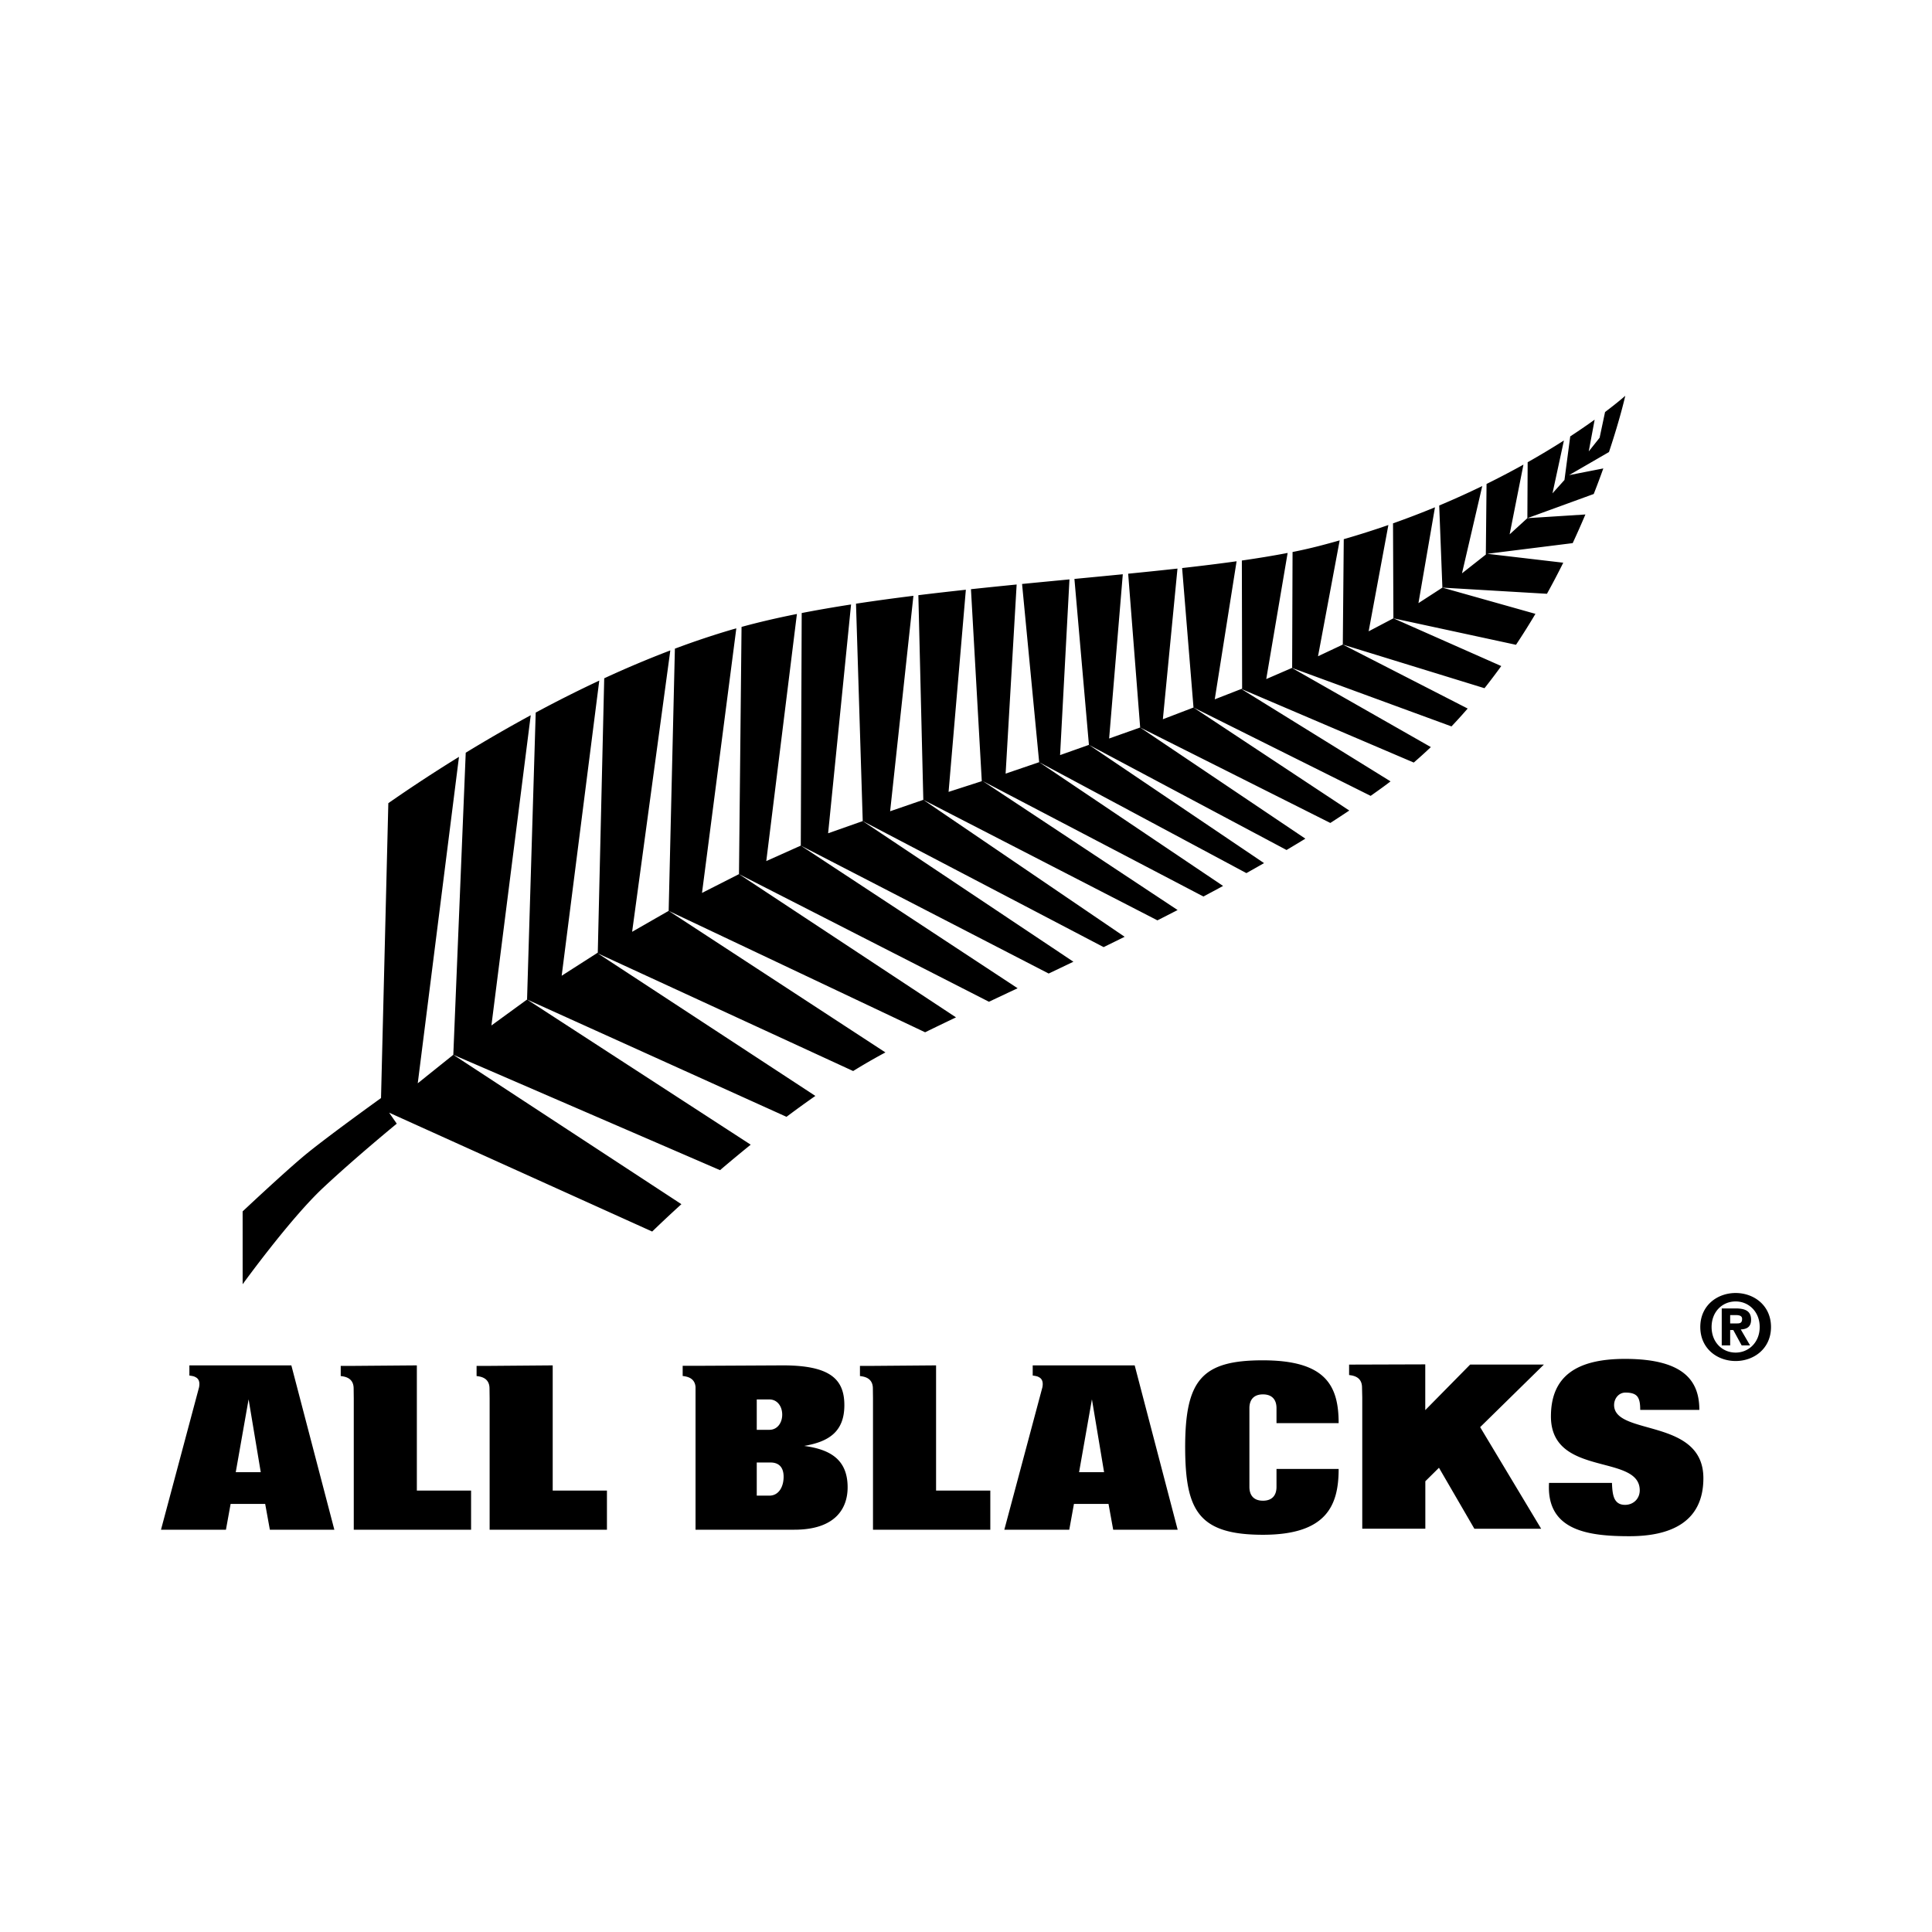 <svg xmlns="http://www.w3.org/2000/svg" viewBox="0 0 340.157 340.157"><switch><g><path d="M160.82 104.9c-3.434.427-6.817.886-10.108 1.388l1.185 38.275 42.41 22.19a733.377 733.377 0 003.702-1.818l-35.446-24.114-5.842 2.013 4.1-37.934zm-20.512 3.2c-3.436.685-6.697 1.44-9.748 2.277l-.452 43.526 44.009 22.47 5.047-2.38-38.172-25.111-6.077 2.722 5.393-43.503zm9.535-1.675c-2.983.465-5.891.964-8.692 1.508l-.16 40.949 43.642 22.522c1.433-.68 2.887-1.374 4.355-2.079l-37.091-24.762-6.095 2.147 4.041-40.285zm29.152-3.515c-2.68.265-5.366.54-8.043.826l1.906 33.8-5.846 1.886 3.041-35.59c-2.806.304-5.6.622-8.362.96l.872 36.03 41.22 21.22a530.87 530.87 0 003.55-1.818l-34.282-22.693 38.826 20.314a410.56 410.56 0 003.464-1.861l-32.381-21.79-5.906 2.014 1.941-33.298zm9.3-.9c-2.761.264-5.546.53-8.345.805l3.01 31.378 36.484 19.529c1.041-.583 2.078-1.17 3.11-1.76l-30.832-20.819-5.079 1.8 1.652-30.932zM80.81 133.255a265.253 265.253 0 00-12.439 8.155l-1.287 51.92s-9.983 7.162-13.736 10.325c-3.753 3.164-10.63 9.63-10.63 9.63l.003 12.824s8.313-11.492 14.135-16.949c5.676-5.32 12.999-11.322 12.999-11.322l-1.344-1.937 46.315 20.93a224.17 224.17 0 015.145-4.818L79.813 185.71l-6.262 5.018 7.26-57.473zm12.634-7.329a262.09 262.09 0 00-11.445 6.6l-2.187 53.184 46.962 20.313a261.576 261.576 0 015.4-4.485L92.797 175.98l-6.276 4.572 6.924-54.626zm104.241-24.82c-2.793.275-5.638.547-8.518.822l2.554 29.216 34.793 18.511c1.113-.66 2.218-1.326 3.314-1.997l-29.088-19.572-5.46 1.938 2.405-28.918zm-68.045 9.525c-.23.065-.469.126-.695.192a143.494 143.494 0 00-10.121 3.386l-1.096 46.162 45.152 21.377a558.633 558.633 0 015.437-2.625l-38.21-25.219-6.508 3.308 6.041-46.58zm-11.62 3.884a182.446 182.446 0 00-11.639 4.91l-1.133 48.302-6.356 4.068 6.62-51.967a224.67 224.67 0 00-11.193 5.63l-1.523 50.522 45.678 20.653a180.96 180.96 0 015.085-3.68l-38.307-25.096 44.956 20.714a103.504 103.504 0 015.35-3.097c.108-.058.226-.118.335-.176l-38.165-24.927-6.432 3.685 6.724-49.541zm134.627-25.198a154.46 154.46 0 01-7.386 2.827l.067 16.72 21.585 4.663a125.755 125.755 0 003.424-5.45l-16.384-4.617-4.215 2.73 2.91-16.873zm-8.202 3.12a155.46 155.46 0 01-7.856 2.494l-.168 18.556 24.945 7.682a111.4 111.4 0 002.952-3.901l-18.99-8.405-4.358 2.29 3.475-18.716zm17.41 5.068l15.04-1.88a151.772 151.772 0 002.236-5.044l-10.217.65-3.121 2.85 2.432-12.279a147.155 147.155 0 01-6.496 3.403l-.126 12.434-4.198 3.304 3.57-15.371a151.868 151.868 0 01-7.582 3.43l.56 14.458 18.41 1.085a139.685 139.685 0 002.873-5.472l-13.38-1.568zM235.87 95.14a155.38 155.38 0 01-3.664.998 88.07 88.07 0 01-4.633 1.051l-.072 20.393-.032.014 28.086 10.298a98.876 98.876 0 002.85-3.144l-21.982-11.265-4.365 2.057 3.812-20.402zm46.417-12.667l-6.033 1.184 7.029-4.068c2.02-6.048 2.871-9.905 2.871-9.905s-1.213 1.088-3.56 2.858l-.96 4.53-1.915 2.41 1.042-5.592a120.15 120.15 0 01-4.298 2.942l-1.016 7.676-2.11 2.352 2.015-9.308a137.105 137.105 0 01-6.385 3.831l-.051 9.847 11.685-4.256c.62-1.578 1.18-3.083 1.686-4.5zm-74.975 17.633c-2.81.31-5.716.61-8.681.904l2.111 27.074 33.478 16.81a209.472 209.472 0 003.34-2.188l-27.428-18.136-5.392 2.064 2.572-26.528zm11.235 21.198l.012-.004-.058-.024.046.028zm-.827-22.484c-3.034.424-6.243.818-9.591 1.194l2.003 24.556 31.19 15.553c.773-.545 1.54-1.09 2.293-1.64.409-.3.811-.605 1.213-.91l-26.28-16.269-4.674 1.823 3.846-24.307zm9.742 18.779l.007-.003-.032-.012.025.015zm-.755-20.246c-2.492.482-5.19.924-8.06 1.336l.047 22.559-.135.052 30.353 12.96a88.49 88.49 0 003.011-2.725l-24.46-13.936-4.522 1.96 3.766-22.206zm81.597 135.007c0-1.531-1.027-1.991-2.733-1.991h-2.433v6.51h1.485v-2.702h.553l1.47 2.702h1.484l-1.642-2.812c1.122-.048 1.816-.49 1.816-1.707zm-2.432.649h-1.25v-1.47h.917c.474 0 1.185.03 1.185.663 0 .664-.3.807-.852.807zm-.285-5.357c-3.224 0-6.225 2.18-6.225 5.988 0 3.809 3.001 5.988 6.225 5.988 3.207 0 6.225-2.18 6.225-5.988 0-3.808-3.018-5.988-6.225-5.988zm0 10.492c-2.354 0-4.235-1.818-4.235-4.504 0-2.687 1.88-4.503 4.235-4.503 2.307 0 4.235 1.816 4.235 4.503 0 2.686-1.928 4.504-4.235 4.504zm-69.898 12.422c0-6.687-2.344-11.062-13.368-11.062-10.736 0-13.656 3.483-13.656 15.357.04 10.98 2.262 15.358 13.697 15.358 11.229 0 13.327-5.188 13.327-11.59h-10.942v3.16c0 1.46-.74 2.432-2.385 2.432-1.646 0-2.385-.973-2.385-2.431v-13.859c0-1.458.74-2.43 2.385-2.43 1.646 0 2.385.972 2.385 2.43v2.635h10.942zm-94.101 4.01c4.236-.729 7.074-2.43 7.074-7.171 0-4.579-2.508-7.011-10.818-7.011l-15.383.078h-2.265v1.79c.168.021.347.046.528.085.267.056.55.145.808.292.489.28.864.759.929 1.559v25.129h17.4c7.28 0 9.377-3.809 9.377-7.456 0-4.944-3.126-6.686-7.65-7.295zm-8.35-8.184h2.22c1.399 0 2.263 1.215 2.263 2.674 0 1.458-.864 2.674-2.263 2.674h-2.22v-5.348zm2.22 16.937h-2.22v-5.835h2.426c1.358 0 2.304.73 2.304 2.512 0 1.784-.864 3.323-2.51 3.323zm29.352-22.935l-11.106.09h-2.296v1.789c.167.02.346.045.527.084.267.057.55.144.809.293.53.304.928.842.938 1.776l.022 1.8v23.101h20.656v-6.89h-9.55v-22.043zm-91.417 0l-11.106.09H59.99v1.789c.167.02.346.045.527.084.267.057.55.144.808.293.53.304.928.842.939 1.776l.022 1.8v23.101h20.655v-6.89h-9.549v-22.043zm23.92 0l-11.106.09H83.91v1.789c.168.02.347.045.528.084.267.057.55.144.808.293.53.304.928.842.939 1.776l.022 1.8v23.101h20.655v-6.89h-9.55v-22.043zm186.875 6.972c0-1.113.793-2.183 2.006-2.183 1.17 0 1.84.288 2.174.823.334.535.418 1.277.418 2.224h10.41c0-4.82-2.383-8.978-13.085-8.978-8.53 0-13.045 3.048-13.045 10.131 0 10.751 15.636 6.508 15.636 13.015 0 1.443-1.087 2.554-2.591 2.554-.962 0-1.505-.412-1.84-1.07-.334-.7-.418-1.648-.46-2.8h-11.08c-.5 8.442 6.94 9.39 14.173 9.39 7.15 0 13.003-2.431 13.003-10.215 0-10.668-15.72-7.414-15.72-12.891zm-99.629-6.972h-2.734v1.79c.167.021.346.046.527.085.268.057.381.094.64.243.507.29.711.867.532 1.76l-6.697 25.055h11.434l.823-4.538h6.088l.822 4.538h11.353l-7.568-28.933h-15.22zm5.43 18.802l2.262-12.826 2.139 12.826h-4.401zm-153.91-18.801h-2.734v1.79c.167.021.346.046.527.085.268.057.38.094.64.243.507.29.711.867.53 1.76l-6.696 25.055h11.435l.823-4.538h6.087l.823 4.538h11.353l-7.569-28.933H36.08zm5.43 18.802l2.262-12.826 2.139 12.826h-4.401zm217.337-18.949l-7.906 8.025v-8.057l-13.41.042v1.836c.166.02.346.045.527.084.267.057.55.146.808.294.531.301.928.84.94 1.774l.042 1.775v23.126h11.105v-8.351l2.401-2.376 6.233 10.737h11.76l-10.742-17.889 11.226-11.02h-12.984z"/></g></switch></svg>